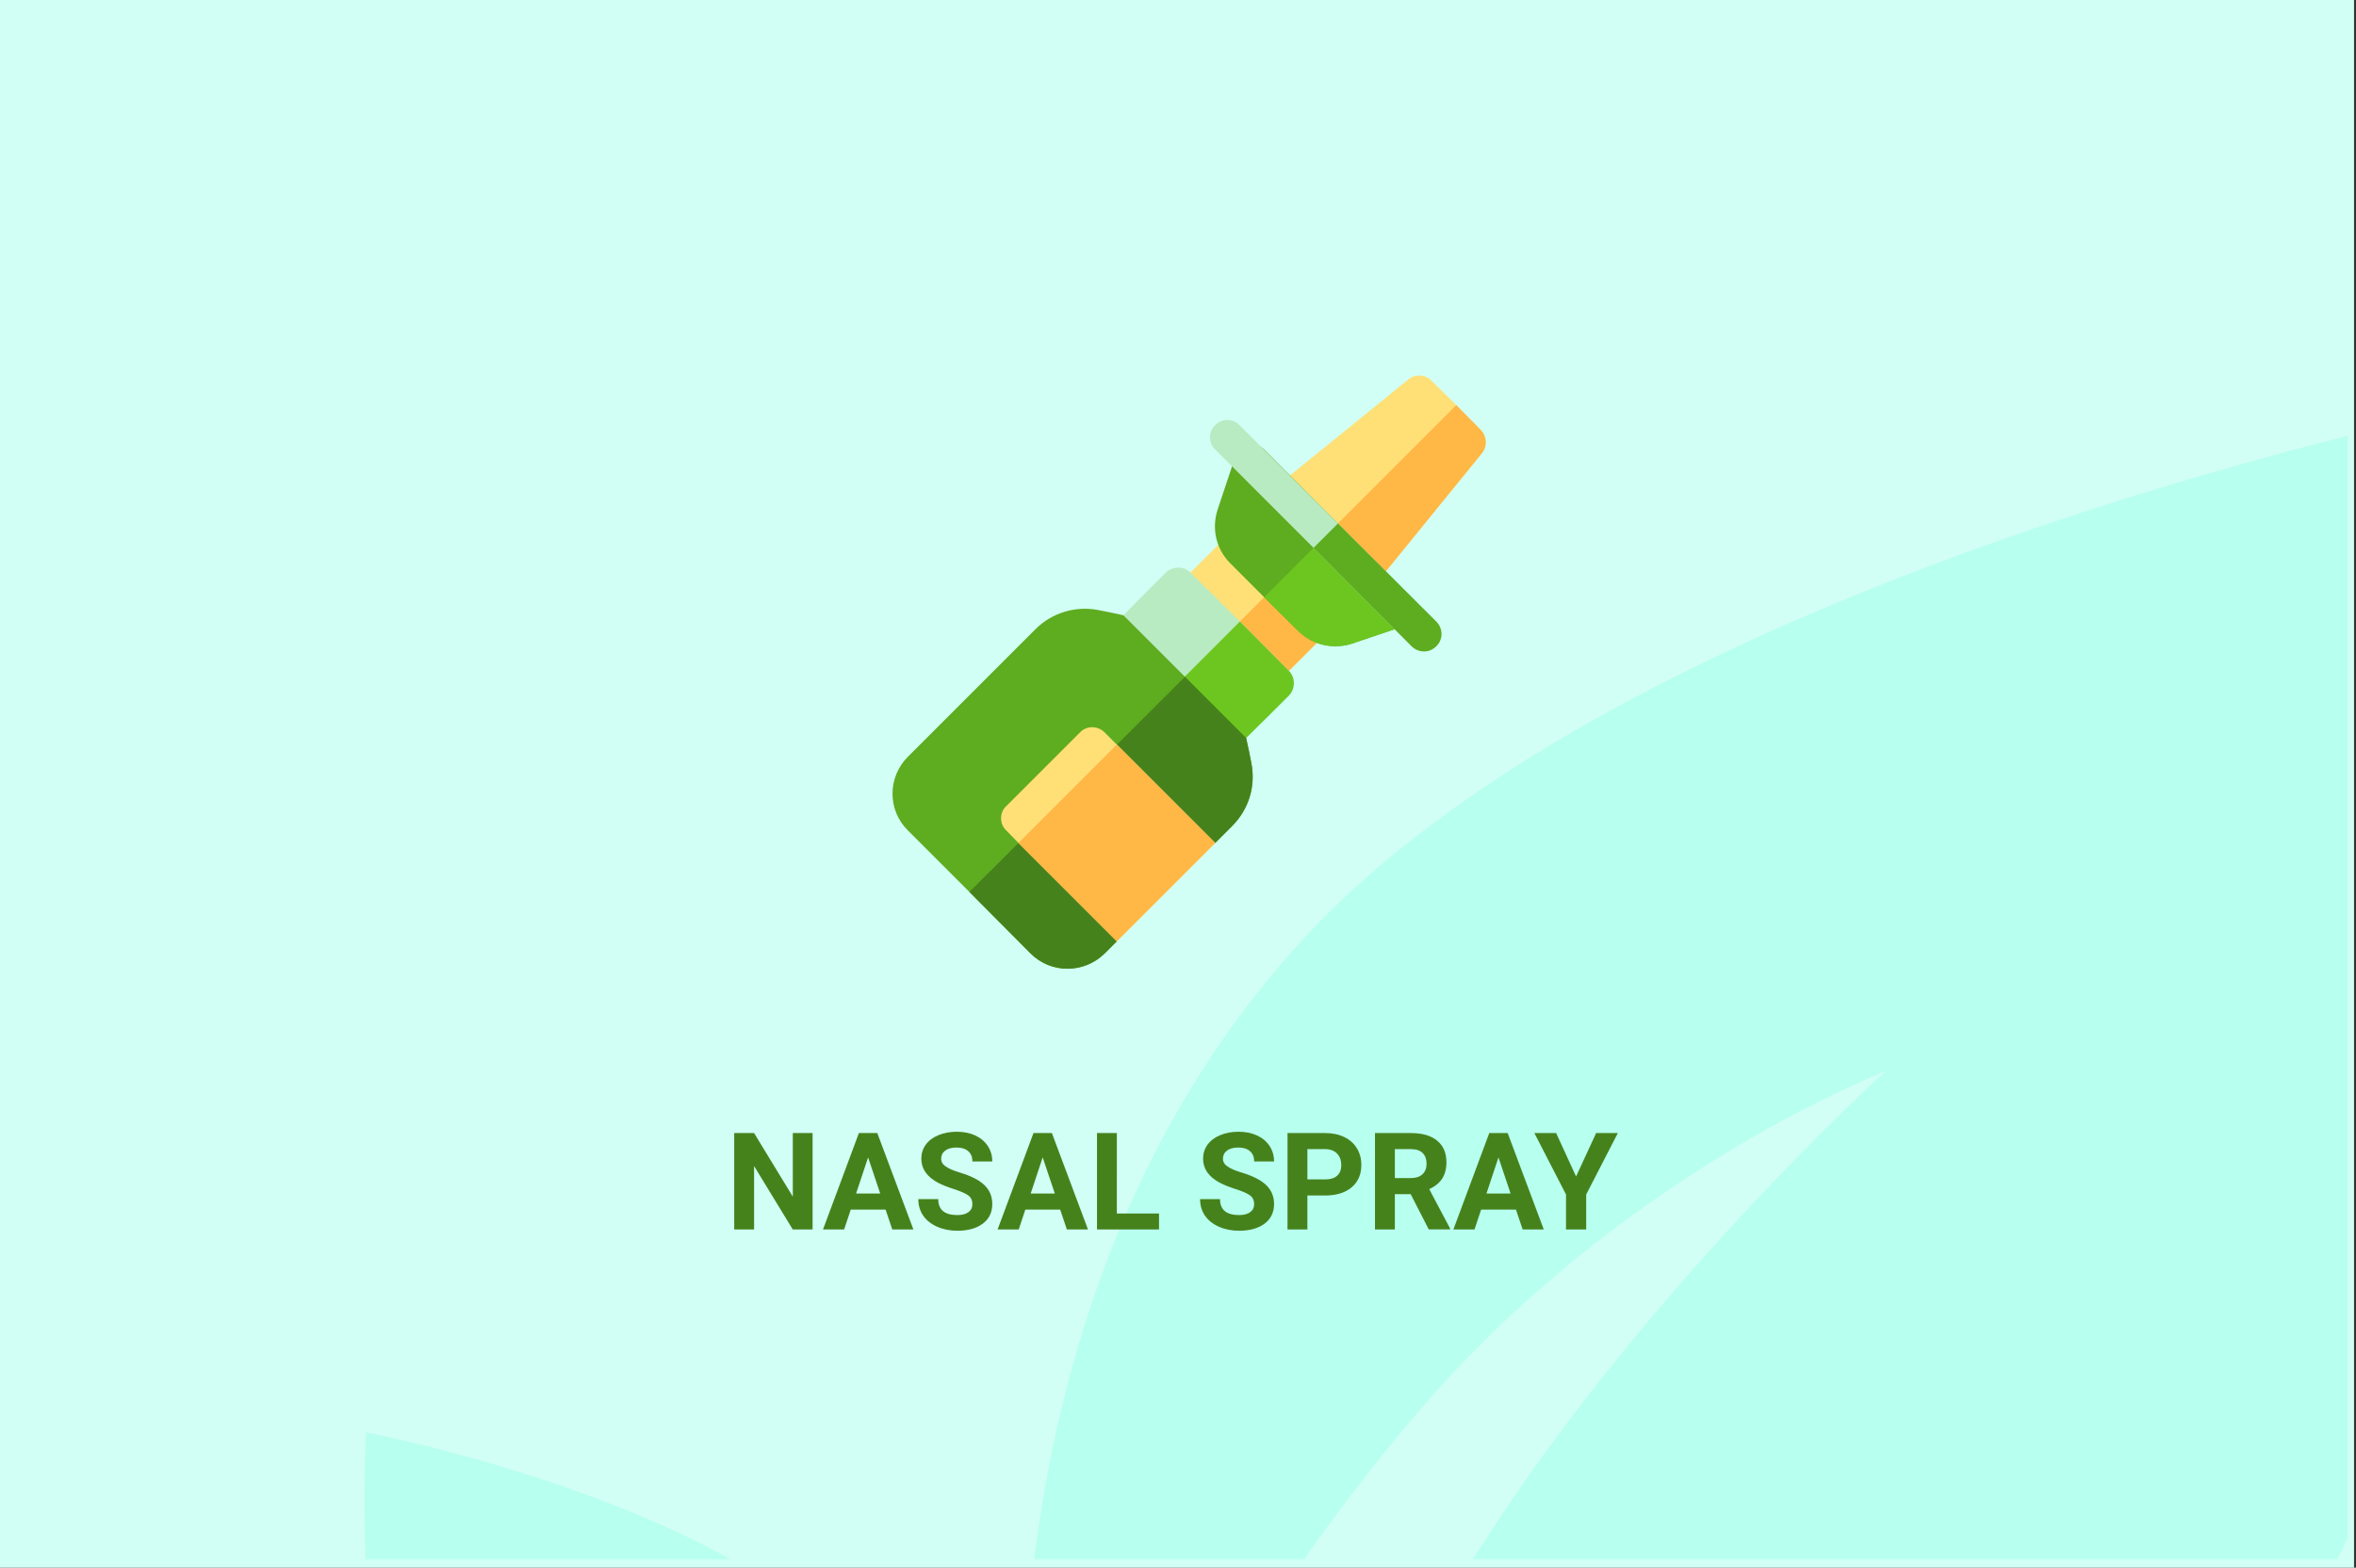 <?xml version="1.0" encoding="utf-8"?>
<!-- Generator: Adobe Illustrator 16.0.4, SVG Export Plug-In . SVG Version: 6.00 Build 0)  -->
<!DOCTYPE svg PUBLIC "-//W3C//DTD SVG 1.1//EN" "http://www.w3.org/Graphics/SVG/1.1/DTD/svg11.dtd">
<svg version="1.1" id="Слой_1" xmlns="http://www.w3.org/2000/svg" xmlns:xlink="http://www.w3.org/1999/xlink" x="0px" y="0px"
	 width="278px" height="185px" viewBox="0 0 278 185" enable-background="new 0 0 278 185" xml:space="preserve">
<rect x="0" y="0" width="278" height="185" fill="#333333" stroke="none"/>
<g id="Rectangle_756_1_" enable-background="new    ">
	<g id="Rectangle_756">
		<g>
			<rect x="-0.232" fill="#D1FFF5" width="278" height="185"/>
		</g>
	</g>
</g>
<g id="Rectangle_757_copy_1_" enable-background="new    ">
	<g id="Rectangle_757_copy">
		<g>
			<path fill="#B7FFEF" d="M43.147,184H86.18c-18.628-10.354-42.968-14.961-42.968-14.961S42.783,175.227,43.147,184z
				 M153.555,111.055C133.277,133.209,124.99,160.516,122.03,184h31.833c4.685-6.624,9.728-13.165,15.004-19.143
				c23.97-27.147,53.593-38.431,53.593-38.431S193.25,152.868,173.807,184h101.998c0.405-0.833,0.805-1.674,1.195-2.521V51.438
				C245.369,59.425,183.35,78.5,153.555,111.055z"/>
		</g>
	</g>
</g>
<g>
	<path fill="#46821C" d="M95.885,145.085h-2.344l-4.562-7.483v7.483h-2.344V133.71h2.344l4.57,7.5v-7.5h2.336V145.085z"/>
	<path fill="#46821C" d="M104.495,142.741h-4.109l-0.781,2.344h-2.492l4.234-11.375h2.172l4.258,11.375h-2.492L104.495,142.741z
		 M101.018,140.843h2.844l-1.43-4.258L101.018,140.843z"/>
	<path fill="#46821C" d="M114.737,142.102c0-0.442-0.156-0.783-0.469-1.021c-0.313-0.238-0.875-0.487-1.688-0.75
		s-1.456-0.522-1.93-0.776c-1.292-0.699-1.938-1.639-1.938-2.82c0-0.614,0.173-1.164,0.52-1.646
		c0.346-0.481,0.844-0.858,1.492-1.129s1.376-0.406,2.184-0.406c0.812,0,1.536,0.147,2.172,0.441c0.635,0.294,1.129,0.71,1.48,1.246
		s0.527,1.146,0.527,1.827h-2.344c0-0.521-0.164-0.926-0.492-1.215s-0.789-0.434-1.383-0.434c-0.573,0-1.019,0.121-1.336,0.363
		c-0.318,0.242-0.477,0.562-0.477,0.957c0,0.369,0.186,0.68,0.559,0.93c0.372,0.25,0.92,0.484,1.645,0.703
		c1.333,0.4,2.305,0.898,2.914,1.492c0.609,0.594,0.914,1.333,0.914,2.219c0,0.984-0.373,1.757-1.117,2.316
		c-0.745,0.56-1.748,0.84-3.008,0.84c-0.875,0-1.672-0.16-2.391-0.48c-0.719-0.32-1.267-0.759-1.645-1.316
		c-0.378-0.558-0.566-1.202-0.566-1.938h2.352c0,1.255,0.75,1.883,2.25,1.883c0.557,0,0.992-0.113,1.305-0.34
		S114.737,142.507,114.737,142.102z"/>
	<path fill="#46821C" d="M125.096,142.741h-4.109l-0.781,2.344h-2.492l4.234-11.375h2.172l4.258,11.375h-2.492L125.096,142.741z
		 M121.62,140.843h2.844l-1.43-4.258L121.62,140.843z"/>
	<path fill="#46821C" d="M131.784,143.202h4.977v1.883h-7.32V133.71h2.344L131.784,143.202L131.784,143.202z"/>
	<path fill="#46821C" d="M147.986,142.102c0-0.442-0.156-0.783-0.469-1.021c-0.313-0.238-0.875-0.487-1.688-0.75
		s-1.456-0.522-1.931-0.776c-1.291-0.699-1.938-1.639-1.938-2.82c0-0.614,0.173-1.164,0.52-1.646
		c0.348-0.481,0.845-0.858,1.492-1.129c0.648-0.271,1.377-0.406,2.185-0.406c0.812,0,1.536,0.147,2.172,0.441
		s1.129,0.71,1.479,1.246c0.352,0.536,0.527,1.146,0.527,1.827h-2.344c0-0.521-0.164-0.926-0.492-1.215s-0.789-0.434-1.383-0.434
		c-0.573,0-1.02,0.121-1.336,0.363c-0.317,0.242-0.477,0.562-0.477,0.957c0,0.369,0.187,0.68,0.559,0.93
		c0.371,0.25,0.921,0.484,1.645,0.703c1.333,0.4,2.305,0.898,2.914,1.492s0.914,1.333,0.914,2.219c0,0.984-0.372,1.757-1.117,2.316
		c-0.744,0.559-1.746,0.84-3.008,0.84c-0.875,0-1.672-0.16-2.391-0.48s-1.268-0.759-1.646-1.316
		c-0.378-0.557-0.565-1.202-0.565-1.938h2.352c0,1.255,0.75,1.883,2.25,1.883c0.559,0,0.992-0.113,1.305-0.34
		C147.829,142.822,147.986,142.507,147.986,142.102z"/>
	<path fill="#46821C" d="M154.268,141.077v4.008h-2.345V133.71h4.438c0.854,0,1.604,0.156,2.254,0.47
		c0.648,0.312,1.146,0.756,1.496,1.331c0.349,0.575,0.522,1.23,0.522,1.966c0,1.113-0.382,1.992-1.146,2.637
		c-0.762,0.644-1.818,0.965-3.168,0.965L154.268,141.077L154.268,141.077z M154.268,139.18h2.094c0.619,0,1.093-0.146,1.418-0.438
		c0.324-0.292,0.488-0.708,0.488-1.25c0-0.558-0.164-1.009-0.492-1.353s-0.781-0.521-1.359-0.531h-2.148V139.18L154.268,139.18z"/>
	<path fill="#46821C" d="M166.455,140.921h-1.867v4.164h-2.344V133.71h4.227c1.344,0,2.381,0.3,3.109,0.897
		c0.729,0.599,1.094,1.445,1.094,2.539c0,0.776-0.168,1.424-0.504,1.941s-0.845,0.932-1.527,1.238l2.461,4.648v0.108h-2.516
		L166.455,140.921z M164.588,139.021h1.891c0.59,0,1.045-0.148,1.367-0.448c0.323-0.3,0.484-0.712,0.484-1.238
		c0-0.536-0.152-0.958-0.457-1.267c-0.305-0.308-0.771-0.461-1.402-0.461h-1.883V139.021L164.588,139.021z"/>
	<path fill="#46821C" d="M178.877,142.741h-4.109l-0.781,2.344h-2.491l4.233-11.375h2.172l4.259,11.375h-2.492L178.877,142.741z
		 M175.4,140.843h2.844l-1.43-4.258L175.4,140.843z"/>
	<path fill="#46821C" d="M185.971,138.835l2.367-5.125h2.562l-3.734,7.25v4.125h-2.383v-4.125l-3.734-7.25h2.57L185.971,138.835z"/>
</g>
<g>
	<path fill="#FFE077" d="M156.432,71.911l-8.695-8.695c-0.82-0.82-2.092-0.82-2.912,0l-5.783,5.783c-0.82,0.82-0.82,2.091,0,2.912
		l4.348,4.348l4.348,4.348c0.41,0.41,0.902,0.615,1.436,0.615s1.066-0.205,1.477-0.615l5.783-5.783
		C157.251,74.003,157.251,72.731,156.432,71.911z"/>
	<path fill="#FFB746" d="M156.432,71.911c0.819,0.82,0.819,2.092,0,2.912l-5.783,5.783c-0.41,0.41-0.943,0.615-1.478,0.615
		c-0.532,0-1.024-0.205-1.435-0.615l-4.348-4.348l8.694-8.695L156.432,71.911z"/>
	<path fill="#B8EBC2" d="M152.083,82.083c-1.806,1.804-3.199,3.199-5.045,5.004l-5.742,2.461l-5.578-5.619l-5.455-5.455l2.297-5.865
		l2.502-2.543l2.502-2.502c0.82-0.779,2.133-0.779,2.913,0l5.823,5.783l5.783,5.824C152.863,79.95,152.863,81.263,152.083,82.083z"
		/>
	<path fill="#6CC61F" d="M152.083,79.171c0.778,0.779,0.778,2.092,0,2.912c-1.806,1.804-3.199,3.199-5.045,5.004l-5.742,2.461
		l-5.578-5.619L146.3,73.347L152.083,79.171z"/>
	<path fill="#5EAC1F" d="M145.398,97.464c-0.698,0.697-1.354,1.353-2.01,2.011l-4.841-0.738l-7.506,7.464l0.738,4.881l-1.436,1.437
		c-2.42,2.379-6.316,2.42-8.736,0l-7.218-7.261l-7.26-7.26c-2.42-2.379-2.42-6.275,0-8.695c5.455-5.455,9.598-9.598,15.053-15.053
		c1.928-1.928,4.717-2.789,7.424-2.256c1.066,0.205,1.887,0.369,2.953,0.615l7.26,7.26l7.219,7.219
		c0.246,1.066,0.41,1.887,0.615,2.953C148.188,92.747,147.367,95.495,145.398,97.464z"/>
	<path fill="#46821C" d="M147.654,90.04c0.533,2.707-0.287,5.455-2.256,7.424c-0.698,0.697-1.354,1.353-2.01,2.011l-4.841-0.738
		l-7.506,7.464l0.738,4.881l-1.436,1.437c-2.42,2.379-6.316,2.42-8.736,0l-7.218-7.261l25.43-25.389l7.219,7.219
		C147.284,88.153,147.449,88.974,147.654,90.04z"/>
	<path fill="#FFE077" d="M174.706,50.722l-2.871-2.912l-2.912-2.871c-0.737-0.779-1.928-0.82-2.748-0.164
		c-5.454,4.43-9.907,8.064-15.403,12.494c-0.944,0.779-1.025,2.174-0.164,3.035l4.389,4.348L159.344,69
		c0.82,0.861,2.256,0.82,3.035-0.164c4.43-5.455,8.062-9.909,12.492-15.364C175.525,52.65,175.445,51.46,174.706,50.722z"/>
	<path fill="#FFB746" d="M174.87,53.47c-4.431,5.455-8.062,9.909-12.492,15.364c-0.778,0.984-2.215,1.025-3.035,0.164l-4.348-4.348
		l16.84-16.841l2.871,2.912C175.445,51.46,175.525,52.65,174.87,53.47z"/>
	<path fill="#5EAC1F" d="M166.562,70.475l-8.695-8.695l-8.695-8.736c-0.492-0.492-1.23-0.697-1.928-0.533
		c-0.697,0.164-1.23,0.697-1.477,1.354l-2.093,6.275c-0.737,2.256-0.163,4.676,1.478,6.316l4.019,4.02l4.019,3.978
		c1.19,1.19,2.748,1.805,4.349,1.805c0.655,0,1.312-0.082,1.928-0.287l6.316-2.133c0.655-0.205,1.19-0.779,1.354-1.477
		C167.3,71.706,167.096,70.968,166.562,70.475z"/>
	<path fill="#6CC61F" d="M167.137,72.362c-0.164,0.697-0.697,1.271-1.354,1.477l-6.316,2.133c-0.614,0.205-1.271,0.287-1.928,0.287
		c-1.599,0-3.158-0.615-4.349-1.805l-4.019-3.978l8.695-8.695l8.694,8.695C167.096,70.968,167.3,71.706,167.137,72.362z"/>
	<path fill="#FFE077" d="M143.389,99.475c-4.021,4.019-7.548,7.547-11.609,11.606l-11.608-11.606l-1.435-1.478
		c-0.41-0.369-0.615-0.902-0.615-1.435c0-0.533,0.205-1.066,0.615-1.436l8.695-8.695c0.779-0.82,2.092-0.82,2.912,0l1.436,1.435
		L143.389,99.475z"/>
	<path fill="#FFB746" d="M131.781,87.866l11.607,11.608c-4.02,4.019-7.547,7.547-11.607,11.606l-11.608-11.606L131.781,87.866z"/>
	<path fill="#B8EBC2" d="M169.475,76.259c-0.41,0.41-0.902,0.615-1.437,0.615c-0.533,0-1.065-0.205-1.478-0.615l-11.565-11.607
		l-11.606-11.608c-0.82-0.779-0.82-2.092,0-2.871c0.778-0.82,2.09-0.82,2.87,0l11.608,11.608l11.607,11.566
		C170.294,74.167,170.294,75.479,169.475,76.259z"/>
	<path fill="#5EAC1F" d="M169.475,76.259c-0.41,0.41-0.902,0.615-1.437,0.615c-0.533,0-1.065-0.205-1.478-0.615l-11.565-11.607
		l2.871-2.871l11.608,11.566C170.294,74.167,170.294,75.479,169.475,76.259z"/>
</g>
</svg>
